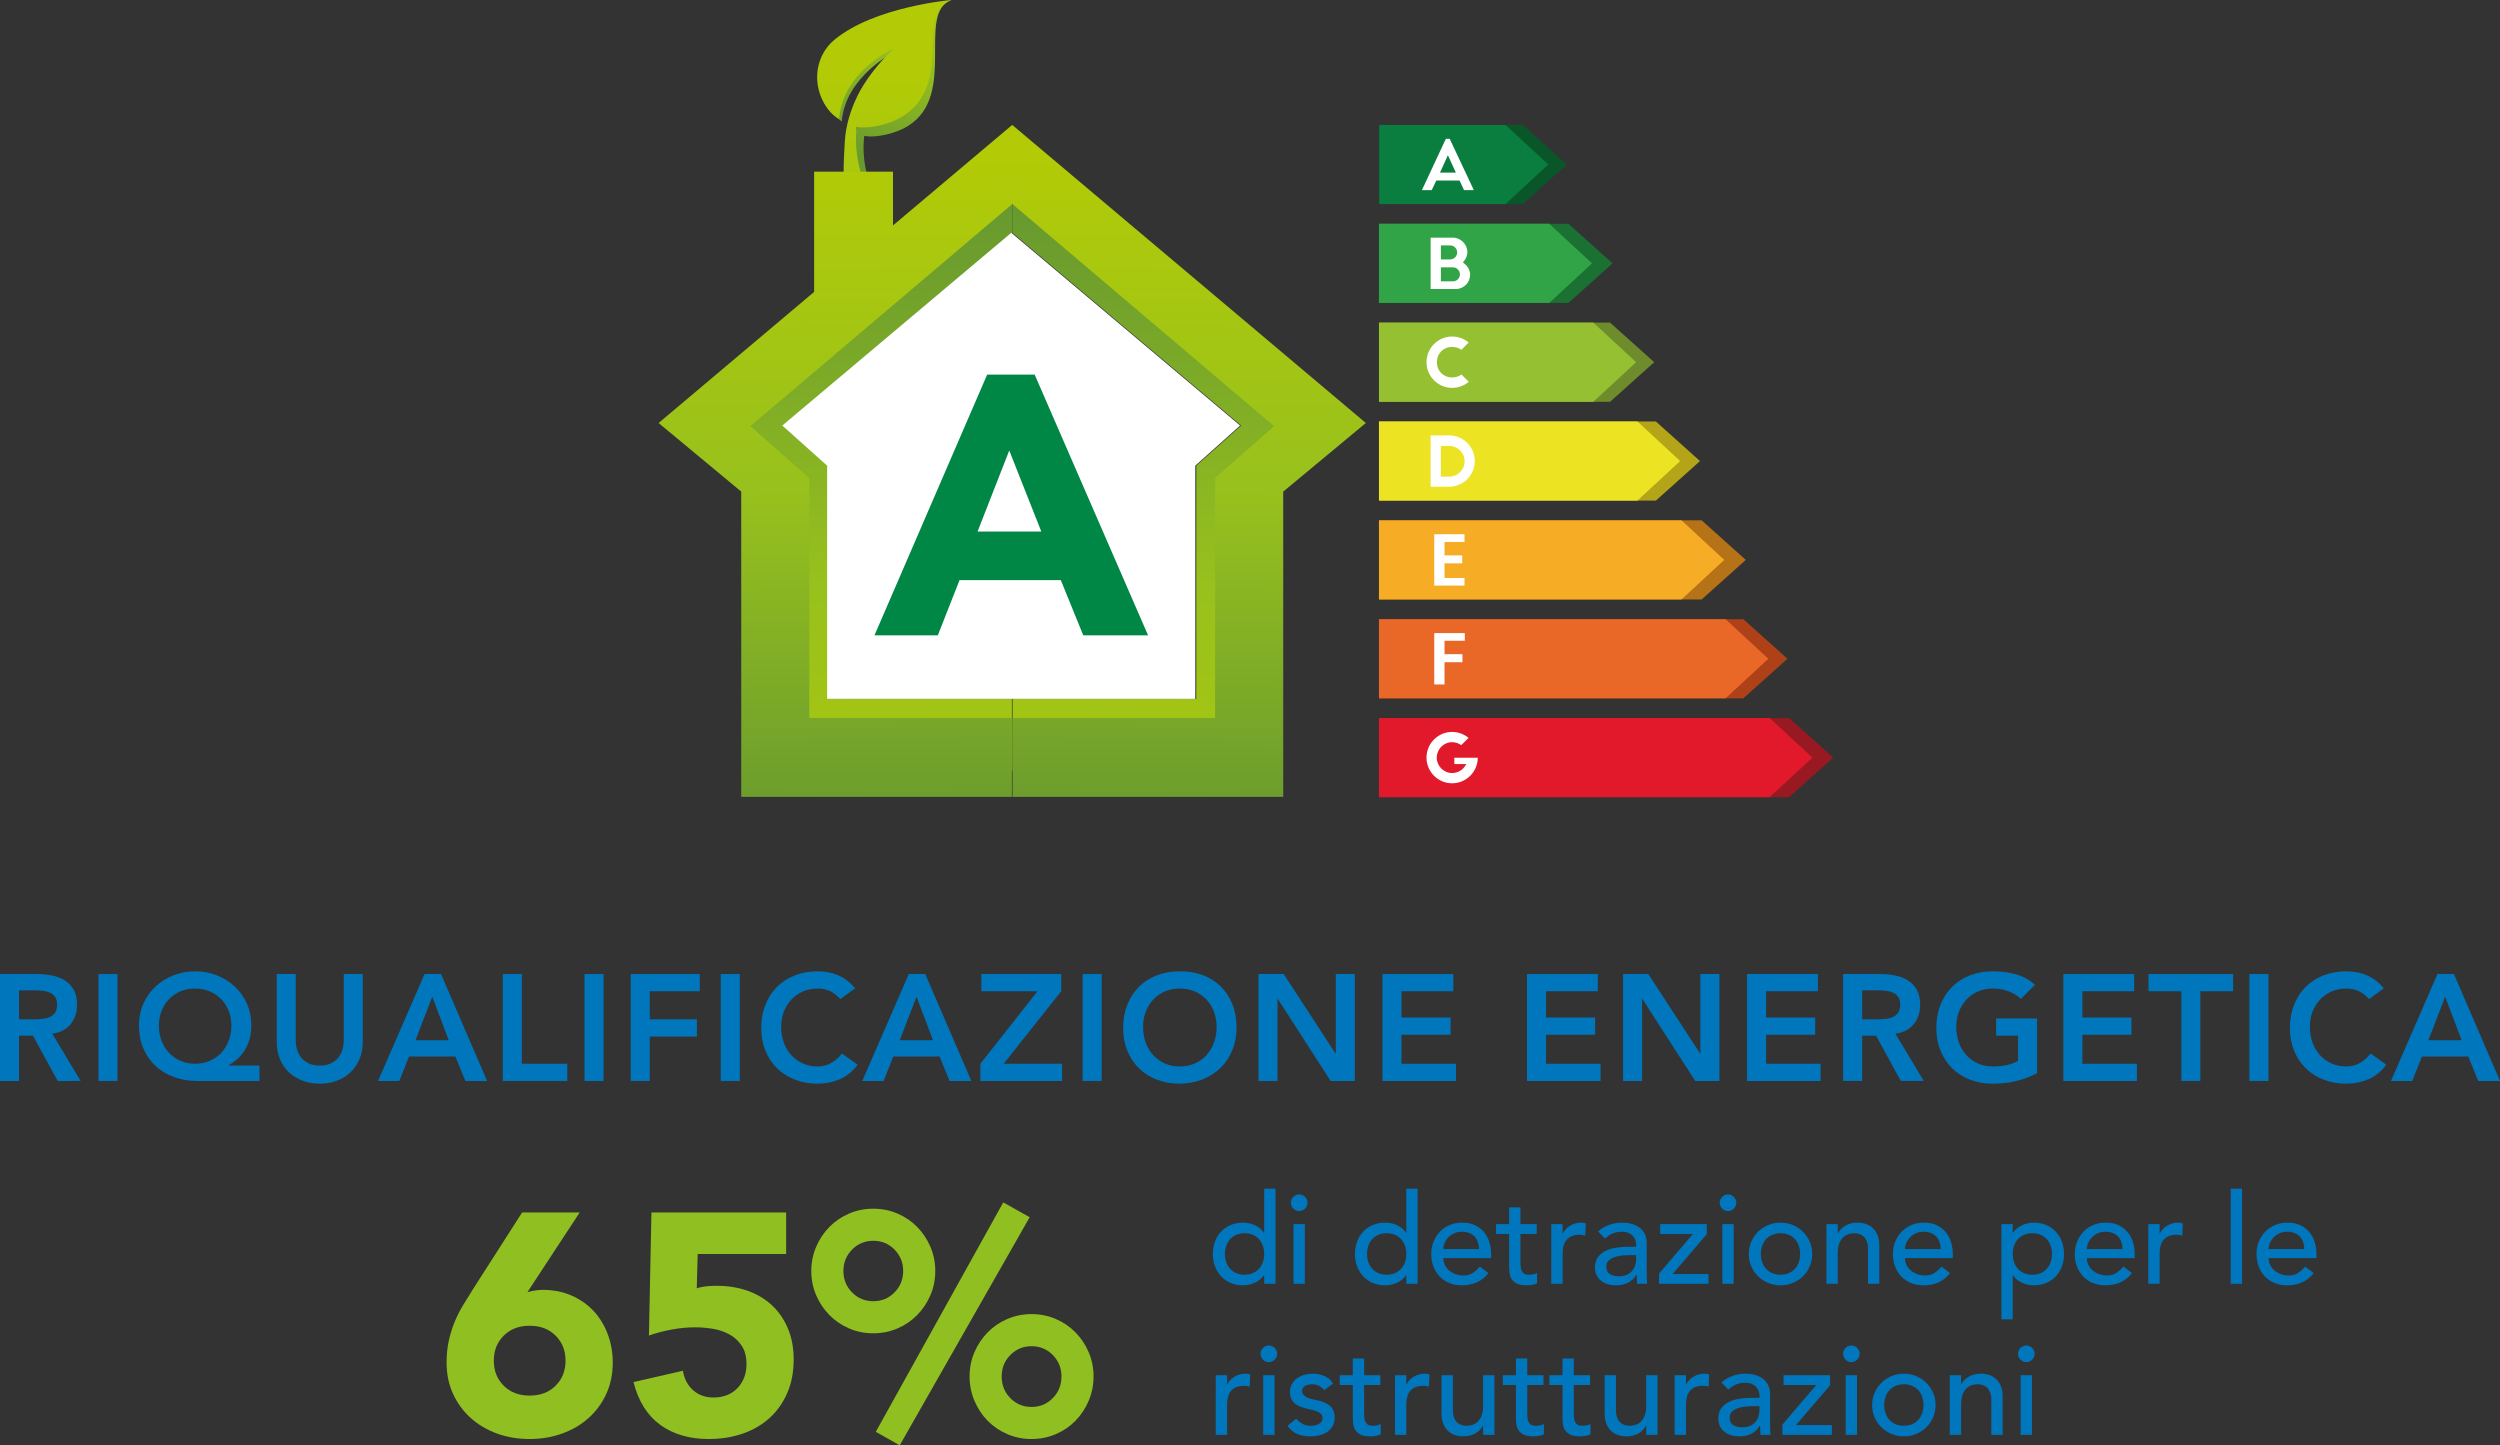 <!-- Generator: Adobe Illustrator 22.0.1, SVG Export Plug-In  -->
<svg version="1.1"
	 xmlns="http://www.w3.org/2000/svg" xmlns:xlink="http://www.w3.org/1999/xlink" xmlns:a="http://ns.adobe.com/AdobeSVGViewerExtensions/3.0/"
	 x="0px" y="0px" width="994.827px" height="575.138px" viewBox="0 0 994.827 575.138"
	 style="enable-background:new 0 0 994.827 575.138;" xml:space="preserve">
<rect x="0" y="0" width="994.827" height="575.138" fill="#333333" stroke="none"/>
<style type="text/css">
	.st0{fill:#0076BD;}
	.st1{fill:#90BF21;}
	.st2{fill:#B4A417;}
	.st3{fill:#6F8C2C;}
	.st4{fill:#B67217;}
	.st5{fill:#AE4117;}
	.st6{fill:#1A7131;}
	.st7{fill:#095629;}
	.st8{fill:#981921;}
	.st9{fill:#ECE323;}
	.st10{fill:#95C031;}
	.st11{fill:#F6AC24;}
	.st12{fill:#E96827;}
	.st13{fill:#30A447;}
	.st14{fill:#097E3E;}
	.st15{fill:#E2192A;}
	.st16{fill:#FFFFFF;}
	.st17{fill:url(#SVGID_1_);}
	.st18{fill:url(#SVGID_2_);}
	.st19{fill:url(#SVGID_3_);}
	.st20{fill:url(#SVGID_4_);}
	.st21{fill:url(#SVGID_5_);}
	.st22{fill:url(#SVGID_6_);}
	.st23{fill:#008645;}
	.st24{fill:url(#SVGID_7_);}
	.st25{fill:url(#SVGID_8_);}
	.st26{fill:url(#SVGID_9_);}
	.st27{fill:url(#SVGID_10_);}
	.st28{fill:url(#SVGID_11_);}
	.st29{fill:url(#SVGID_12_);}
</style>
<defs>
</defs>
<g>
	<g>
		<path class="st0" d="M0,387.597h14.786c2.043,0,4.017,0.19,5.92,0.571c1.902,0.381,3.596,1.032,5.079,1.953
			c1.481,0.923,2.664,2.164,3.546,3.727c0.881,1.562,1.322,3.546,1.322,5.95c0,3.086-0.852,5.671-2.555,7.754
			c-1.703,2.084-4.138,3.346-7.303,3.786l11.3,18.812H22.96l-9.857-18.031H7.573v18.031H0V387.597z M13.464,405.629
			c1.081,0,2.163-0.05,3.245-0.15c1.082-0.1,2.073-0.34,2.976-0.721c0.901-0.381,1.632-0.962,2.193-1.743
			c0.561-0.781,0.842-1.873,0.842-3.275c0-1.242-0.262-2.244-0.781-3.006c-0.521-0.761-1.202-1.331-2.044-1.713
			c-0.842-0.38-1.773-0.631-2.795-0.751s-2.014-0.181-2.975-0.181H7.573v11.54H13.464z"/>
		<path class="st0" d="M39.188,387.597h7.572v42.554h-7.572V387.597z"/>
		<path class="st0" d="M103.258,430.151H78.495c-3.326,0-6.4-0.511-9.226-1.532c-2.825-1.022-5.27-2.484-7.333-4.388
			s-3.687-4.228-4.868-6.973c-1.183-2.744-1.773-5.839-1.773-9.286c0-3.125,0.591-6,1.773-8.624
			c1.182-2.624,2.795-4.889,4.838-6.792c2.044-1.903,4.418-3.386,7.123-4.448c2.704-1.061,5.579-1.593,8.625-1.593
			c3.044,0,5.92,0.532,8.625,1.593c2.704,1.062,5.078,2.545,7.122,4.448c2.043,1.903,3.656,4.168,4.838,6.792
			s1.773,5.499,1.773,8.624c0,2.245-0.271,4.218-0.812,5.921s-1.253,3.206-2.134,4.508c-0.882,1.303-1.854,2.395-2.915,3.275
			c-1.062,0.882-2.094,1.623-3.096,2.224v0.12h12.201V430.151z M77.474,393.368c-2.044,0-3.937,0.371-5.68,1.111
			c-1.743,0.742-3.246,1.773-4.508,3.096c-1.263,1.322-2.254,2.885-2.976,4.688c-0.721,1.803-1.081,3.767-1.081,5.89
			c0,2.164,0.36,4.178,1.081,6.04c0.722,1.863,1.723,3.467,3.006,4.809c1.281,1.343,2.795,2.395,4.537,3.155
			c1.743,0.762,3.656,1.143,5.74,1.143c2.083,0,4.017-0.381,5.8-1.143c1.783-0.761,3.315-1.812,4.599-3.155
			c1.281-1.342,2.283-2.945,3.005-4.809c0.721-1.862,1.082-3.876,1.082-6.04c0-2.123-0.361-4.087-1.082-5.89
			c-0.722-1.804-1.724-3.366-3.005-4.688c-1.283-1.322-2.815-2.354-4.599-3.096C81.61,393.739,79.638,393.368,77.474,393.368z"/>
		<path class="st0" d="M144.368,414.524c0,2.564-0.441,4.879-1.322,6.942c-0.882,2.063-2.084,3.816-3.606,5.259
			c-1.523,1.442-3.326,2.555-5.409,3.336c-2.084,0.781-4.349,1.172-6.792,1.172c-2.444,0-4.709-0.391-6.792-1.172
			s-3.896-1.894-5.438-3.336c-1.543-1.442-2.745-3.195-3.606-5.259c-0.862-2.063-1.292-4.378-1.292-6.942v-26.927h7.572v26.687
			c0,1.042,0.16,2.134,0.481,3.275c0.32,1.142,0.851,2.193,1.593,3.155c0.74,0.962,1.722,1.754,2.944,2.374
			c1.223,0.622,2.735,0.932,4.538,0.932c1.804,0,3.315-0.31,4.538-0.932c1.222-0.62,2.203-1.412,2.945-2.374
			c0.74-0.962,1.271-2.014,1.593-3.155c0.32-1.142,0.48-2.233,0.48-3.275v-26.687h7.573V414.524z"/>
		<path class="st0" d="M168.949,387.597h6.552l18.331,42.554h-8.654l-3.967-9.737h-18.452l-3.847,9.737h-8.475L168.949,387.597z
			 M178.566,413.923l-6.552-17.31l-6.672,17.31H178.566z"/>
		<path class="st0" d="M200.082,387.597h7.573v35.702h18.091v6.852h-25.664V387.597z"/>
		<path class="st0" d="M232.6,387.597h7.572v42.554H232.6V387.597z"/>
		<path class="st0" d="M250.99,387.597h27.468v6.852h-19.895v11.18h18.752v6.852h-18.752v17.671h-7.573V387.597z"/>
		<path class="st0" d="M286.812,387.597h7.572v42.554h-7.572V387.597z"/>
		<path class="st0" d="M334.414,397.575c-1.563-1.683-3.076-2.805-4.538-3.366c-1.463-0.561-2.936-0.841-4.418-0.841
			c-2.204,0-4.197,0.391-5.98,1.172s-3.315,1.863-4.598,3.245c-1.283,1.383-2.274,2.996-2.975,4.839
			c-0.702,1.844-1.052,3.827-1.052,5.95c0,2.284,0.35,4.388,1.052,6.311c0.7,1.924,1.691,3.587,2.975,4.989
			c1.282,1.402,2.814,2.504,4.598,3.306s3.776,1.202,5.98,1.202c1.723,0,3.396-0.411,5.019-1.232
			c1.623-0.821,3.135-2.134,4.538-3.937l6.251,4.447c-1.924,2.645-4.268,4.568-7.032,5.77c-2.765,1.202-5.71,1.804-8.835,1.804
			c-3.286,0-6.302-0.531-9.046-1.593c-2.745-1.062-5.108-2.563-7.092-4.508c-1.983-1.943-3.537-4.277-4.658-7.002
			c-1.122-2.725-1.684-5.75-1.684-9.076c0-3.405,0.562-6.5,1.684-9.286c1.121-2.784,2.675-5.158,4.658-7.122
			c1.983-1.963,4.347-3.476,7.092-4.538c2.744-1.061,5.76-1.593,9.046-1.593c2.885,0,5.56,0.512,8.023,1.533
			c2.465,1.021,4.758,2.755,6.882,5.199L334.414,397.575z"/>
		<path class="st0" d="M361.641,387.597h6.552l18.331,42.554h-8.654l-3.967-9.737H355.45l-3.847,9.737h-8.475L361.641,387.597z
			 M371.258,413.923l-6.552-17.31l-6.672,17.31H371.258z"/>
		<path class="st0" d="M390.129,423.299l22.72-28.851h-22.359v-6.852h31.795v6.852l-22.899,28.851h23.261v6.852h-32.517V423.299z"/>
		<path class="st0" d="M430.819,387.597h7.572v42.554h-7.572V387.597z"/>
		<path class="st0" d="M446.927,409.054c0-3.405,0.562-6.5,1.684-9.286c1.121-2.784,2.675-5.158,4.658-7.122
			c1.983-1.963,4.347-3.476,7.092-4.538c2.744-1.061,5.76-1.593,9.046-1.593c3.325-0.039,6.371,0.451,9.136,1.473
			c2.765,1.022,5.148,2.516,7.152,4.478c2.003,1.964,3.565,4.328,4.688,7.093s1.684,5.851,1.684,9.256
			c0,3.326-0.562,6.352-1.684,9.076s-2.685,5.069-4.688,7.031c-2.004,1.964-4.388,3.497-7.152,4.599s-5.811,1.672-9.136,1.713
			c-3.286,0-6.302-0.531-9.046-1.593c-2.745-1.062-5.108-2.563-7.092-4.508c-1.983-1.943-3.537-4.277-4.658-7.002
			C447.488,415.406,446.927,412.381,446.927,409.054z M454.861,408.574c0,2.284,0.35,4.388,1.052,6.311
			c0.7,1.924,1.691,3.587,2.975,4.989c1.282,1.402,2.814,2.504,4.598,3.306s3.776,1.202,5.98,1.202c2.203,0,4.208-0.4,6.011-1.202
			s3.345-1.903,4.628-3.306c1.282-1.402,2.273-3.065,2.976-4.989c0.7-1.923,1.052-4.026,1.052-6.311c0-2.123-0.352-4.106-1.052-5.95
			c-0.702-1.843-1.693-3.456-2.976-4.839c-1.283-1.382-2.825-2.464-4.628-3.245s-3.808-1.172-6.011-1.172
			c-2.204,0-4.197,0.391-5.98,1.172s-3.315,1.863-4.598,3.245c-1.283,1.383-2.274,2.996-2.975,4.839
			C455.211,404.467,454.861,406.451,454.861,408.574z"/>
		<path class="st0" d="M500.779,387.597h10.037l20.616,31.615h0.12v-31.615h7.573v42.554h-9.617l-21.036-32.637h-0.12v32.637h-7.573
			V387.597z"/>
		<path class="st0" d="M550.124,387.597h28.188v6.852h-20.615v10.459h19.534v6.852h-19.534v11.54h21.697v6.852h-29.271V387.597z"/>
		<path class="st0" d="M607.642,387.597h28.188v6.852h-20.615v10.459h19.534v6.852h-19.534v11.54h21.697v6.852h-29.271V387.597z"/>
		<path class="st0" d="M645.867,387.597h10.037l20.616,31.615h0.12v-31.615h7.573v42.554h-9.617l-21.036-32.637h-0.12v32.637h-7.573
			V387.597z"/>
		<path class="st0" d="M695.212,387.597H723.4v6.852h-20.615v10.459h19.534v6.852h-19.534v11.54h21.697v6.852h-29.271V387.597z"/>
		<path class="st0" d="M733.438,387.597h14.786c2.043,0,4.017,0.19,5.92,0.571c1.902,0.381,3.596,1.032,5.079,1.953
			c1.481,0.923,2.664,2.164,3.546,3.727c0.881,1.562,1.322,3.546,1.322,5.95c0,3.086-0.852,5.671-2.555,7.754
			c-1.703,2.084-4.138,3.346-7.303,3.786l11.3,18.812h-9.136l-9.857-18.031h-5.529v18.031h-7.573V387.597z M746.901,405.629
			c1.081,0,2.163-0.05,3.245-0.15c1.082-0.1,2.073-0.34,2.976-0.721c0.901-0.381,1.632-0.962,2.193-1.743
			c0.561-0.781,0.842-1.873,0.842-3.275c0-1.242-0.262-2.244-0.781-3.006c-0.521-0.761-1.202-1.331-2.044-1.713
			c-0.842-0.38-1.773-0.631-2.795-0.751s-2.014-0.181-2.975-0.181h-6.552v11.54H746.901z"/>
		<path class="st0" d="M810.61,427.026c-5.25,2.805-11.119,4.207-17.61,4.207c-3.286,0-6.302-0.531-9.046-1.593
			c-2.745-1.062-5.108-2.563-7.092-4.508c-1.983-1.943-3.537-4.277-4.658-7.002c-1.122-2.725-1.684-5.75-1.684-9.076
			c0-3.405,0.562-6.5,1.684-9.286c1.121-2.784,2.675-5.158,4.658-7.122c1.983-1.963,4.347-3.476,7.092-4.538
			c2.744-1.061,5.76-1.593,9.046-1.593c3.245,0,6.29,0.391,9.136,1.173c2.845,0.781,5.389,2.174,7.633,4.177l-5.59,5.649
			c-1.362-1.322-3.016-2.344-4.958-3.065c-1.944-0.721-3.997-1.081-6.161-1.081c-2.204,0-4.197,0.391-5.98,1.172
			s-3.315,1.863-4.598,3.245c-1.283,1.383-2.274,2.996-2.975,4.839c-0.702,1.844-1.052,3.827-1.052,5.95
			c0,2.284,0.35,4.388,1.052,6.311c0.7,1.924,1.691,3.587,2.975,4.989c1.282,1.402,2.814,2.504,4.598,3.306s3.776,1.202,5.98,1.202
			c1.924,0,3.736-0.181,5.439-0.541c1.703-0.361,3.216-0.922,4.538-1.684V412.12h-8.715v-6.852h16.288V427.026z"/>
		<path class="st0" d="M821.068,387.597h28.188v6.852h-20.615v10.459h19.534v6.852h-19.534v11.54h21.697v6.852h-29.271V387.597z"/>
		<path class="st0" d="M868.009,394.449h-13.042v-6.852h33.658v6.852h-13.043v35.702h-7.573V394.449z"/>
		<path class="st0" d="M895.116,387.597h7.572v42.554h-7.572V387.597z"/>
		<path class="st0" d="M942.718,397.575c-1.563-1.683-3.076-2.805-4.538-3.366c-1.463-0.561-2.936-0.841-4.418-0.841
			c-2.204,0-4.197,0.391-5.98,1.172s-3.315,1.863-4.598,3.245c-1.283,1.383-2.274,2.996-2.975,4.839
			c-0.702,1.844-1.052,3.827-1.052,5.95c0,2.284,0.35,4.388,1.052,6.311c0.7,1.924,1.691,3.587,2.975,4.989
			c1.282,1.402,2.814,2.504,4.598,3.306s3.776,1.202,5.98,1.202c1.723,0,3.396-0.411,5.019-1.232
			c1.623-0.821,3.135-2.134,4.538-3.937l6.251,4.447c-1.924,2.645-4.268,4.568-7.032,5.77c-2.765,1.202-5.71,1.804-8.835,1.804
			c-3.286,0-6.302-0.531-9.046-1.593c-2.745-1.062-5.108-2.563-7.092-4.508c-1.983-1.943-3.537-4.277-4.658-7.002
			c-1.122-2.725-1.684-5.75-1.684-9.076c0-3.405,0.562-6.5,1.684-9.286c1.121-2.784,2.675-5.158,4.658-7.122
			c1.983-1.963,4.347-3.476,7.092-4.538c2.744-1.061,5.76-1.593,9.046-1.593c2.885,0,5.56,0.512,8.023,1.533
			c2.465,1.021,4.758,2.755,6.882,5.199L942.718,397.575z"/>
		<path class="st0" d="M969.944,387.597h6.552l18.331,42.554h-8.654l-3.967-9.737h-18.452l-3.847,9.737h-8.475L969.944,387.597z
			 M979.562,413.923l-6.552-17.31l-6.672,17.31H979.562z"/>
	</g>
	<g>
		<g>
			<path class="st1" d="M209.896,514.158c1.001-0.25,2.003-0.458,3.005-0.626c1.002-0.166,2.044-0.25,3.13-0.25
				c4.174,0,7.972,0.751,11.396,2.254c3.422,1.502,6.343,3.549,8.765,6.136c2.42,2.588,4.299,5.656,5.635,9.203
				c1.334,3.549,2.004,7.325,2.004,11.332c0,4.592-0.857,8.745-2.567,12.459c-1.712,3.715-4.05,6.908-7.012,9.579
				c-2.965,2.673-6.471,4.738-10.519,6.198c-4.05,1.459-8.37,2.191-12.96,2.191c-4.676,0-9.016-0.732-13.022-2.191
				c-4.007-1.46-7.493-3.525-10.455-6.198c-2.965-2.671-5.303-5.864-7.013-9.579c-1.712-3.714-2.566-7.867-2.566-12.459
				c0-3.172,0.291-6.073,0.876-8.703c0.583-2.629,1.356-5.112,2.316-7.45c0.959-2.336,2.086-4.57,3.381-6.699
				c1.294-2.128,2.649-4.319,4.069-6.573l19.409-30.303h22.914L209.896,514.158z M225.047,541.456c0-4.008-1.314-7.325-3.944-9.955
				c-2.629-2.63-6.072-3.944-10.33-3.944c-4.257,0-7.701,1.314-10.33,3.944c-2.63,2.63-3.944,5.947-3.944,9.955
				c0,4.007,1.314,7.324,3.944,9.954c2.629,2.63,6.073,3.944,10.33,3.944c4.258,0,7.701-1.314,10.33-3.944
				C223.732,548.78,225.047,545.463,225.047,541.456z"/>
			<path class="st1" d="M312.822,499.007h-35.186l-0.375,13.649c1.919-0.668,4.549-1.002,7.889-1.002
				c4.508,0,8.64,0.669,12.396,2.003c3.757,1.337,6.991,3.277,9.705,5.823c2.711,2.547,4.82,5.635,6.323,9.266
				c1.502,3.631,2.254,7.701,2.254,12.209c0,5.008-0.857,9.475-2.567,13.397c-1.712,3.925-4.069,7.243-7.074,9.955
				c-3.006,2.714-6.574,4.779-10.706,6.198c-4.132,1.418-8.62,2.129-13.461,2.129c-7.682,0-14.108-1.879-19.283-5.635
				c-5.177-3.757-8.725-9.433-10.644-17.029l19.659-4.508c0.501,3.173,1.835,5.74,4.007,7.7c2.17,1.963,4.884,2.942,8.139,2.942
				c4.007,0,7.2-1.252,9.579-3.756c2.379-2.505,3.569-5.676,3.569-9.517c0-2.921-0.606-5.321-1.816-7.2
				c-1.211-1.878-2.798-3.381-4.758-4.508c-1.963-1.127-4.153-1.897-6.574-2.316c-2.422-0.417-4.842-0.626-7.263-0.626
				c-3.089,0-6.197,0.294-9.328,0.877c-3.131,0.585-6.157,1.377-9.078,2.379l1.002-48.96h53.592V499.007z"/>
			<path class="st1" d="M322.84,505.768c0-3.422,0.646-6.636,1.941-9.642c1.293-3.005,3.046-5.635,5.259-7.889
				c2.211-2.254,4.82-4.026,7.826-5.321c3.005-1.293,6.218-1.94,9.642-1.94c3.422,0,6.636,0.647,9.642,1.94
				c3.005,1.295,5.613,3.067,7.826,5.321c2.211,2.254,3.964,4.884,5.259,7.889c1.293,3.006,1.94,6.22,1.94,9.642
				c0,3.424-0.647,6.637-1.94,9.642c-1.295,3.006-3.048,5.635-5.259,7.889c-2.213,2.254-4.821,4.029-7.826,5.322
				c-3.006,1.295-6.22,1.94-9.642,1.94c-3.424,0-6.637-0.646-9.642-1.94c-3.006-1.293-5.615-3.068-7.826-5.322
				c-2.213-2.254-3.966-4.883-5.259-7.889C323.485,512.405,322.84,509.192,322.84,505.768z M359.403,505.768
				c0-3.338-1.148-6.177-3.443-8.515c-2.297-2.336-5.114-3.506-8.452-3.506c-3.34,0-6.157,1.17-8.452,3.506
				c-2.297,2.338-3.443,5.177-3.443,8.515c0,3.34,1.146,6.179,3.443,8.515c2.295,2.339,5.112,3.507,8.452,3.507
				c3.338,0,6.155-1.168,8.452-3.507C358.255,511.947,359.403,509.108,359.403,505.768z M399.222,478.471l10.519,5.886
				l-51.715,90.781l-9.516-5.384L399.222,478.471z M385.824,547.716c0-3.422,0.646-6.637,1.94-9.642
				c1.293-3.006,3.046-5.635,5.259-7.889c2.211-2.254,4.821-4.027,7.826-5.322c3.005-1.293,6.218-1.94,9.642-1.94
				c3.422,0,6.637,0.647,9.642,1.94c3.005,1.295,5.613,3.068,7.826,5.322c2.211,2.254,3.964,4.883,5.259,7.889
				c1.294,3.005,1.941,6.22,1.941,9.642c0,3.424-0.647,6.657-1.941,9.704c-1.295,3.048-3.048,5.697-5.259,7.951
				c-2.213,2.254-4.821,4.028-7.826,5.321c-3.005,1.294-6.22,1.941-9.642,1.941c-3.424,0-6.637-0.647-9.642-1.941
				c-3.005-1.293-5.615-3.067-7.826-5.321c-2.213-2.254-3.966-4.903-5.259-7.951C386.47,554.374,385.824,551.14,385.824,547.716z
				 M422.387,547.716c0-3.338-1.148-6.177-3.443-8.515c-2.297-2.337-5.114-3.507-8.452-3.507c-3.34,0-6.157,1.17-8.452,3.507
				c-2.297,2.338-3.443,5.177-3.443,8.515c0,3.424,1.146,6.304,3.443,8.64c2.295,2.338,5.112,3.506,8.452,3.506
				c3.338,0,6.155-1.168,8.452-3.506C421.238,554.02,422.387,551.14,422.387,547.716z"/>
		</g>
		<g>
			<path class="st0" d="M507.57,510.868h-4.508v-3.406h-0.101c-0.868,1.27-2.062,2.254-3.581,2.955s-3.08,1.052-4.683,1.052
				c-1.837,0-3.499-0.317-4.984-0.951c-1.486-0.634-2.755-1.52-3.807-2.654s-1.861-2.454-2.429-3.957
				c-0.568-1.503-0.852-3.139-0.852-4.908s0.283-3.414,0.852-4.934c0.567-1.52,1.377-2.838,2.429-3.957
				c1.052-1.118,2.32-1.995,3.807-2.63c1.485-0.634,3.147-0.951,4.984-0.951c1.702,0,3.306,0.359,4.808,1.076
				c1.503,0.719,2.655,1.695,3.456,2.931h0.101v-17.53h4.508V510.868z M495.249,507.261c1.202,0,2.286-0.208,3.255-0.626
				c0.969-0.417,1.786-0.984,2.455-1.703c0.667-0.718,1.185-1.585,1.553-2.604c0.366-1.018,0.551-2.128,0.551-3.33
				s-0.185-2.312-0.551-3.331c-0.368-1.019-0.886-1.886-1.553-2.604c-0.669-0.718-1.486-1.285-2.455-1.703
				c-0.969-0.417-2.053-0.626-3.255-0.626s-2.288,0.209-3.256,0.626c-0.969,0.418-1.787,0.985-2.454,1.703
				c-0.669,0.719-1.186,1.586-1.553,2.604c-0.368,1.019-0.551,2.129-0.551,3.331s0.183,2.312,0.551,3.33
				c0.367,1.02,0.884,1.887,1.553,2.604c0.667,0.719,1.485,1.286,2.454,1.703C492.961,507.053,494.047,507.261,495.249,507.261z"/>
			<path class="st0" d="M513.681,478.612c0-0.901,0.325-1.678,0.977-2.329c0.65-0.651,1.427-0.977,2.329-0.977
				c0.901,0,1.678,0.325,2.329,0.977c0.65,0.651,0.977,1.428,0.977,2.329s-0.326,1.678-0.977,2.329
				c-0.651,0.651-1.428,0.977-2.329,0.977c-0.902,0-1.679-0.325-2.329-0.977C514.006,480.29,513.681,479.513,513.681,478.612z
				 M514.732,487.127h4.508v23.741h-4.508V487.127z"/>
			<path class="st0" d="M564.117,510.868h-4.508v-3.406h-0.101c-0.868,1.27-2.062,2.254-3.581,2.955s-3.08,1.052-4.683,1.052
				c-1.837,0-3.499-0.317-4.984-0.951c-1.486-0.634-2.755-1.52-3.807-2.654s-1.861-2.454-2.429-3.957
				c-0.568-1.503-0.852-3.139-0.852-4.908s0.283-3.414,0.852-4.934c0.567-1.52,1.377-2.838,2.429-3.957
				c1.052-1.118,2.32-1.995,3.807-2.63c1.485-0.634,3.147-0.951,4.984-0.951c1.702,0,3.306,0.359,4.808,1.076
				c1.503,0.719,2.655,1.695,3.456,2.931h0.101v-17.53h4.508V510.868z M551.796,507.261c1.202,0,2.286-0.208,3.255-0.626
				c0.969-0.417,1.786-0.984,2.455-1.703c0.667-0.718,1.185-1.585,1.553-2.604c0.366-1.018,0.551-2.128,0.551-3.33
				s-0.185-2.312-0.551-3.331c-0.368-1.019-0.886-1.886-1.553-2.604c-0.669-0.718-1.486-1.285-2.455-1.703
				c-0.969-0.417-2.053-0.626-3.255-0.626s-2.288,0.209-3.256,0.626c-0.969,0.418-1.787,0.985-2.454,1.703
				c-0.669,0.719-1.186,1.586-1.553,2.604c-0.368,1.019-0.551,2.129-0.551,3.331s0.183,2.312,0.551,3.33
				c0.367,1.02,0.884,1.887,1.553,2.604c0.667,0.719,1.485,1.286,2.454,1.703C549.508,507.053,550.594,507.261,551.796,507.261z"/>
			<path class="st0" d="M574.334,500.65c0,1.035,0.226,1.979,0.677,2.83c0.45,0.852,1.043,1.578,1.777,2.179
				s1.586,1.069,2.555,1.402c0.968,0.334,1.97,0.501,3.005,0.501c1.403,0,2.621-0.325,3.656-0.977s1.986-1.511,2.855-2.58
				l3.406,2.604c-2.505,3.239-6.011,4.858-10.519,4.858c-1.87,0-3.564-0.317-5.084-0.951s-2.805-1.511-3.856-2.63
				c-1.052-1.118-1.862-2.437-2.43-3.956s-0.851-3.164-0.851-4.934s0.308-3.414,0.926-4.934s1.47-2.838,2.555-3.957
				c1.085-1.118,2.379-1.995,3.882-2.63c1.503-0.634,3.139-0.951,4.908-0.951c2.104,0,3.882,0.367,5.334,1.102
				c1.453,0.735,2.646,1.695,3.582,2.88c0.934,1.186,1.61,2.521,2.028,4.007c0.417,1.486,0.626,2.998,0.626,4.533v1.603H574.334z
				 M588.559,497.044c-0.033-1.001-0.192-1.919-0.476-2.755c-0.284-0.834-0.71-1.56-1.277-2.179
				c-0.568-0.617-1.277-1.102-2.129-1.452s-1.845-0.525-2.979-0.525c-1.103,0-2.112,0.208-3.03,0.626
				c-0.919,0.418-1.695,0.96-2.329,1.628c-0.635,0.668-1.127,1.41-1.478,2.229s-0.526,1.628-0.526,2.429H588.559z"/>
			<path class="st0" d="M611.498,491.034h-6.461v10.769c0,0.668,0.017,1.327,0.05,1.979c0.033,0.65,0.158,1.235,0.376,1.753
				c0.217,0.518,0.551,0.935,1.001,1.252c0.451,0.317,1.11,0.476,1.979,0.476c0.534,0,1.085-0.05,1.653-0.15
				c0.567-0.1,1.085-0.283,1.553-0.551v4.107c-0.535,0.301-1.228,0.509-2.079,0.626c-0.852,0.116-1.511,0.175-1.979,0.175
				c-1.736,0-3.08-0.242-4.031-0.726c-0.952-0.483-1.653-1.11-2.104-1.879c-0.451-0.768-0.719-1.627-0.802-2.579
				c-0.084-0.951-0.125-1.911-0.125-2.88v-12.371h-5.209v-3.907h5.209v-6.661h4.508v6.661h6.461V491.034z"/>
			<path class="st0" d="M617.309,487.127h4.508v3.656h0.1c0.301-0.634,0.701-1.21,1.202-1.728s1.06-0.96,1.678-1.327
				s1.294-0.659,2.028-0.877c0.734-0.217,1.47-0.325,2.204-0.325s1.402,0.1,2.004,0.3l-0.2,4.858c-0.368-0.1-0.735-0.183-1.103-0.25
				c-0.367-0.066-0.734-0.101-1.102-0.101c-2.204,0-3.891,0.619-5.059,1.854c-1.17,1.236-1.753,3.155-1.753,5.76v11.921h-4.508
				V487.127z"/>
			<path class="st0" d="M635.94,490.032c1.269-1.169,2.737-2.045,4.408-2.63c1.669-0.584,3.338-0.876,5.008-0.876
				c1.736,0,3.231,0.218,4.483,0.65c1.252,0.435,2.278,1.02,3.08,1.754s1.394,1.577,1.778,2.529
				c0.383,0.951,0.576,1.945,0.576,2.979v12.121c0,0.835,0.016,1.603,0.05,2.304c0.033,0.701,0.083,1.37,0.15,2.004h-4.007
				c-0.101-1.202-0.15-2.404-0.15-3.606h-0.101c-1.002,1.536-2.188,2.622-3.556,3.256c-1.37,0.634-2.955,0.951-4.759,0.951
				c-1.102,0-2.153-0.149-3.155-0.45s-1.878-0.751-2.63-1.353c-0.751-0.601-1.344-1.344-1.777-2.229
				c-0.435-0.885-0.651-1.911-0.651-3.081c0-1.535,0.342-2.821,1.026-3.856c0.685-1.034,1.619-1.878,2.806-2.529
				c1.185-0.651,2.57-1.118,4.157-1.402c1.585-0.283,3.28-0.426,5.083-0.426h3.306v-1.002c0-0.601-0.117-1.202-0.351-1.803
				s-0.584-1.144-1.052-1.628c-0.468-0.483-1.052-0.868-1.753-1.152c-0.701-0.283-1.536-0.425-2.504-0.425
				c-0.869,0-1.628,0.083-2.279,0.25s-1.244,0.376-1.778,0.626c-0.534,0.251-1.019,0.543-1.452,0.877
				c-0.435,0.334-0.852,0.65-1.252,0.951L635.94,490.032z M648.663,499.448c-1.069,0-2.163,0.059-3.281,0.176
				c-1.119,0.117-2.137,0.343-3.056,0.676c-0.918,0.334-1.67,0.802-2.253,1.402c-0.585,0.602-0.877,1.37-0.877,2.304
				c0,1.37,0.459,2.354,1.377,2.955c0.918,0.602,2.162,0.902,3.731,0.902c1.235,0,2.287-0.208,3.156-0.626
				c0.867-0.418,1.568-0.96,2.104-1.628c0.533-0.668,0.918-1.41,1.151-2.229c0.233-0.817,0.351-1.628,0.351-2.429v-1.503H648.663z"
				/>
			<path class="st0" d="M660.183,506.811l13.474-15.777h-13.022v-3.907h18.531v4.007l-13.573,15.827h14.275v3.907h-19.685V506.811z"
				/>
			<path class="st0" d="M684.324,478.612c0-0.901,0.325-1.678,0.977-2.329c0.65-0.651,1.427-0.977,2.329-0.977
				c0.901,0,1.678,0.325,2.329,0.977c0.65,0.651,0.977,1.428,0.977,2.329s-0.326,1.678-0.977,2.329
				c-0.651,0.651-1.428,0.977-2.329,0.977c-0.902,0-1.679-0.325-2.329-0.977C684.649,480.29,684.324,479.513,684.324,478.612z
				 M685.376,487.127h4.508v23.741h-4.508V487.127z"/>
			<path class="st0" d="M695.894,498.998c0-1.736,0.325-3.356,0.977-4.858c0.651-1.503,1.544-2.821,2.68-3.957
				c1.135-1.135,2.471-2.028,4.007-2.68c1.535-0.651,3.188-0.977,4.959-0.977c1.77,0,3.422,0.325,4.958,0.977
				s2.872,1.545,4.007,2.68c1.135,1.136,2.029,2.454,2.68,3.957c0.651,1.502,0.977,3.122,0.977,4.858s-0.325,3.364-0.977,4.883
				c-0.65,1.521-1.545,2.839-2.68,3.957c-1.135,1.119-2.471,2.004-4.007,2.654c-1.536,0.651-3.188,0.977-4.958,0.977
				c-1.771,0-3.424-0.325-4.959-0.977c-1.536-0.65-2.872-1.535-4.007-2.654c-1.136-1.118-2.028-2.437-2.68-3.957
				C696.219,502.362,695.894,500.734,695.894,498.998z M700.702,498.998c0,1.202,0.183,2.312,0.551,3.33
				c0.367,1.02,0.884,1.887,1.553,2.604c0.667,0.719,1.485,1.286,2.454,1.703c0.968,0.418,2.054,0.626,3.256,0.626
				s2.286-0.208,3.255-0.626c0.969-0.417,1.786-0.984,2.455-1.703c0.667-0.718,1.185-1.585,1.553-2.604
				c0.366-1.018,0.551-2.128,0.551-3.33s-0.185-2.312-0.551-3.331c-0.368-1.019-0.886-1.886-1.553-2.604
				c-0.669-0.718-1.486-1.285-2.455-1.703c-0.969-0.417-2.053-0.626-3.255-0.626s-2.288,0.209-3.256,0.626
				c-0.969,0.418-1.787,0.985-2.454,1.703c-0.669,0.719-1.186,1.586-1.553,2.604C700.885,496.685,700.702,497.796,700.702,498.998z"
				/>
			<path class="st0" d="M726.797,487.127h4.508v3.656h0.1c0.567-1.269,1.553-2.295,2.955-3.08c1.402-0.784,3.021-1.177,4.858-1.177
				c1.135,0,2.229,0.175,3.281,0.525s1.97,0.894,2.754,1.628c0.784,0.735,1.411,1.678,1.879,2.83
				c0.467,1.152,0.701,2.513,0.701,4.082v15.276h-4.508v-14.024c0-1.102-0.15-2.045-0.451-2.83c-0.3-0.784-0.701-1.419-1.202-1.903
				c-0.501-0.483-1.076-0.834-1.728-1.052c-0.651-0.217-1.327-0.325-2.028-0.325c-0.936,0-1.804,0.15-2.604,0.451
				c-0.802,0.3-1.503,0.776-2.104,1.427c-0.602,0.651-1.069,1.478-1.403,2.479s-0.5,2.188-0.5,3.557v12.221h-4.508V487.127z"/>
			<path class="st0" d="M758.05,500.65c0,1.035,0.226,1.979,0.677,2.83c0.45,0.852,1.043,1.578,1.777,2.179s1.586,1.069,2.555,1.402
				c0.968,0.334,1.97,0.501,3.005,0.501c1.403,0,2.621-0.325,3.656-0.977s1.986-1.511,2.855-2.58l3.406,2.604
				c-2.505,3.239-6.011,4.858-10.519,4.858c-1.87,0-3.564-0.317-5.084-0.951s-2.805-1.511-3.856-2.63
				c-1.052-1.118-1.862-2.437-2.43-3.956s-0.851-3.164-0.851-4.934s0.308-3.414,0.926-4.934s1.47-2.838,2.555-3.957
				c1.085-1.118,2.379-1.995,3.882-2.63c1.503-0.634,3.139-0.951,4.908-0.951c2.104,0,3.882,0.367,5.334,1.102
				c1.453,0.735,2.646,1.695,3.582,2.88c0.934,1.186,1.61,2.521,2.028,4.007c0.417,1.486,0.626,2.998,0.626,4.533v1.603H758.05z
				 M772.274,497.044c-0.033-1.001-0.192-1.919-0.476-2.755c-0.284-0.834-0.71-1.56-1.277-2.179
				c-0.568-0.617-1.277-1.102-2.129-1.452s-1.845-0.525-2.979-0.525c-1.103,0-2.112,0.208-3.03,0.626
				c-0.919,0.418-1.695,0.96-2.329,1.628c-0.635,0.668-1.127,1.41-1.478,2.229s-0.526,1.628-0.526,2.429H772.274z"/>
			<path class="st0" d="M796.416,487.127h4.508v3.406h0.1c0.868-1.269,2.062-2.254,3.581-2.955s3.081-1.052,4.684-1.052
				c1.836,0,3.497,0.317,4.983,0.951c1.485,0.635,2.755,1.521,3.807,2.655s1.861,2.462,2.429,3.981s0.852,3.147,0.852,4.884
				c0,1.77-0.284,3.414-0.852,4.934s-1.377,2.838-2.429,3.956c-1.052,1.119-2.321,1.996-3.807,2.63
				c-1.486,0.634-3.147,0.951-4.983,0.951c-1.703,0-3.306-0.358-4.809-1.076s-2.654-1.694-3.456-2.931h-0.1v17.53h-4.508V487.127z
				 M808.737,490.733c-1.202,0-2.288,0.209-3.256,0.626c-0.969,0.418-1.787,0.985-2.454,1.703c-0.669,0.719-1.186,1.586-1.553,2.604
				c-0.368,1.019-0.551,2.129-0.551,3.331s0.183,2.312,0.551,3.33c0.367,1.02,0.884,1.887,1.553,2.604
				c0.667,0.719,1.485,1.286,2.454,1.703c0.968,0.418,2.054,0.626,3.256,0.626s2.286-0.208,3.255-0.626
				c0.969-0.417,1.786-0.984,2.455-1.703c0.667-0.718,1.185-1.585,1.552-2.604c0.367-1.018,0.552-2.128,0.552-3.33
				s-0.185-2.312-0.552-3.331s-0.885-1.886-1.552-2.604c-0.669-0.718-1.486-1.285-2.455-1.703
				C811.023,490.942,809.939,490.733,808.737,490.733z"/>
			<path class="st0" d="M830.424,500.65c0,1.035,0.226,1.979,0.677,2.83c0.45,0.852,1.043,1.578,1.777,2.179
				s1.586,1.069,2.555,1.402c0.968,0.334,1.97,0.501,3.005,0.501c1.403,0,2.621-0.325,3.656-0.977s1.986-1.511,2.855-2.58
				l3.406,2.604c-2.505,3.239-6.011,4.858-10.519,4.858c-1.87,0-3.564-0.317-5.084-0.951s-2.805-1.511-3.856-2.63
				c-1.052-1.118-1.862-2.437-2.43-3.956s-0.851-3.164-0.851-4.934s0.308-3.414,0.926-4.934s1.47-2.838,2.555-3.957
				c1.085-1.118,2.379-1.995,3.882-2.63c1.503-0.634,3.139-0.951,4.908-0.951c2.104,0,3.882,0.367,5.334,1.102
				c1.453,0.735,2.646,1.695,3.582,2.88c0.934,1.186,1.61,2.521,2.028,4.007c0.417,1.486,0.626,2.998,0.626,4.533v1.603H830.424z
				 M844.648,497.044c-0.033-1.001-0.192-1.919-0.476-2.755c-0.284-0.834-0.71-1.56-1.277-2.179
				c-0.568-0.617-1.277-1.102-2.129-1.452s-1.845-0.525-2.979-0.525c-1.103,0-2.112,0.208-3.03,0.626
				c-0.919,0.418-1.695,0.96-2.329,1.628c-0.635,0.668-1.127,1.41-1.478,2.229s-0.526,1.628-0.526,2.429H844.648z"/>
			<path class="st0" d="M854.866,487.127h4.508v3.656h0.1c0.301-0.634,0.701-1.21,1.202-1.728s1.06-0.96,1.678-1.327
				s1.294-0.659,2.028-0.877c0.734-0.217,1.47-0.325,2.204-0.325s1.402,0.1,2.004,0.3l-0.2,4.858c-0.368-0.1-0.735-0.183-1.103-0.25
				c-0.367-0.066-0.734-0.101-1.102-0.101c-2.204,0-3.891,0.619-5.059,1.854c-1.17,1.236-1.753,3.155-1.753,5.76v11.921h-4.508
				V487.127z"/>
			<path class="st0" d="M887.673,473.003h4.508v37.865h-4.508V473.003z"/>
			<path class="st0" d="M902.748,500.65c0,1.035,0.226,1.979,0.677,2.83c0.45,0.852,1.043,1.578,1.777,2.179
				s1.586,1.069,2.555,1.402c0.968,0.334,1.97,0.501,3.005,0.501c1.403,0,2.621-0.325,3.656-0.977s1.986-1.511,2.855-2.58
				l3.406,2.604c-2.505,3.239-6.011,4.858-10.519,4.858c-1.87,0-3.564-0.317-5.084-0.951s-2.805-1.511-3.856-2.63
				c-1.052-1.118-1.862-2.437-2.43-3.956s-0.851-3.164-0.851-4.934s0.308-3.414,0.926-4.934s1.47-2.838,2.555-3.957
				c1.085-1.118,2.379-1.995,3.882-2.63c1.503-0.634,3.139-0.951,4.908-0.951c2.104,0,3.882,0.367,5.334,1.102
				c1.453,0.735,2.646,1.695,3.582,2.88c0.934,1.186,1.61,2.521,2.028,4.007c0.417,1.486,0.626,2.998,0.626,4.533v1.603H902.748z
				 M916.973,497.044c-0.033-1.001-0.192-1.919-0.476-2.755c-0.284-0.834-0.71-1.56-1.277-2.179
				c-0.568-0.617-1.277-1.102-2.129-1.452s-1.845-0.525-2.979-0.525c-1.103,0-2.112,0.208-3.03,0.626
				c-0.919,0.418-1.695,0.96-2.329,1.628c-0.635,0.668-1.127,1.41-1.478,2.229s-0.526,1.628-0.526,2.429H916.973z"/>
			<path class="st0" d="M483.779,547.23h4.508v3.656h0.1c0.301-0.634,0.701-1.21,1.202-1.728s1.06-0.96,1.678-1.327
				s1.294-0.659,2.028-0.877c0.734-0.217,1.47-0.325,2.204-0.325s1.402,0.1,2.004,0.3l-0.2,4.858c-0.368-0.1-0.735-0.183-1.103-0.25
				c-0.367-0.066-0.734-0.101-1.102-0.101c-2.204,0-3.891,0.619-5.059,1.854c-1.17,1.236-1.753,3.155-1.753,5.76v11.921h-4.508
				V547.23z"/>
			<path class="st0" d="M501.61,538.716c0-0.901,0.325-1.678,0.977-2.329c0.65-0.651,1.427-0.977,2.329-0.977
				c0.901,0,1.678,0.325,2.329,0.977c0.65,0.651,0.977,1.428,0.977,2.329s-0.326,1.678-0.977,2.329
				c-0.651,0.651-1.428,0.977-2.329,0.977c-0.902,0-1.679-0.325-2.329-0.977C501.936,540.393,501.61,539.617,501.61,538.716z
				 M502.662,547.23h4.508v23.741h-4.508V547.23z"/>
			<path class="st0" d="M526.953,553.191c-0.534-0.668-1.194-1.228-1.979-1.679c-0.784-0.45-1.745-0.676-2.88-0.676
				c-1.068,0-1.995,0.226-2.779,0.676c-0.785,0.451-1.177,1.111-1.177,1.979c0,0.701,0.225,1.27,0.676,1.703
				c0.451,0.435,0.984,0.785,1.603,1.052c0.617,0.268,1.277,0.468,1.979,0.602s1.303,0.25,1.803,0.351
				c0.969,0.233,1.879,0.518,2.73,0.852s1.585,0.769,2.203,1.302c0.618,0.534,1.103,1.186,1.453,1.953
				c0.351,0.769,0.525,1.703,0.525,2.805c0,1.336-0.284,2.479-0.852,3.432c-0.567,0.951-1.302,1.728-2.203,2.329
				c-0.901,0.601-1.929,1.035-3.081,1.302c-1.151,0.267-2.312,0.4-3.48,0.4c-1.971,0-3.698-0.3-5.184-0.901
				c-1.486-0.601-2.813-1.703-3.982-3.306l3.406-2.805c0.733,0.735,1.553,1.386,2.454,1.953c0.901,0.568,2.003,0.852,3.306,0.852
				c0.567,0,1.144-0.058,1.728-0.175s1.103-0.301,1.553-0.551c0.451-0.251,0.818-0.567,1.103-0.952
				c0.283-0.384,0.426-0.826,0.426-1.327c0-0.668-0.209-1.219-0.627-1.653c-0.417-0.434-0.918-0.776-1.502-1.026
				c-0.585-0.25-1.202-0.451-1.854-0.601c-0.651-0.15-1.227-0.276-1.728-0.376c-0.969-0.233-1.887-0.501-2.755-0.802
				c-0.869-0.301-1.637-0.701-2.304-1.202c-0.669-0.501-1.202-1.135-1.604-1.903c-0.4-0.768-0.601-1.719-0.601-2.854
				c0-1.235,0.258-2.312,0.776-3.23c0.518-0.918,1.202-1.678,2.054-2.279c0.852-0.601,1.819-1.052,2.904-1.353
				c1.085-0.3,2.179-0.45,3.281-0.45c1.603,0,3.138,0.3,4.607,0.901c1.47,0.601,2.638,1.603,3.507,3.005L526.953,553.191z"/>
			<path class="st0" d="M549.291,551.137h-6.461v10.769c0,0.668,0.017,1.327,0.05,1.979c0.033,0.65,0.158,1.235,0.376,1.753
				c0.217,0.518,0.551,0.935,1.001,1.252c0.451,0.317,1.11,0.476,1.979,0.476c0.534,0,1.085-0.05,1.653-0.15
				c0.567-0.1,1.085-0.283,1.553-0.551v4.107c-0.535,0.301-1.228,0.509-2.079,0.626c-0.852,0.116-1.511,0.175-1.979,0.175
				c-1.736,0-3.08-0.242-4.031-0.726c-0.952-0.483-1.653-1.11-2.104-1.879c-0.451-0.768-0.719-1.627-0.802-2.579
				c-0.084-0.951-0.125-1.911-0.125-2.88v-12.371h-5.209v-3.907h5.209v-6.661h4.508v6.661h6.461V551.137z"/>
			<path class="st0" d="M555.102,547.23h4.508v3.656h0.1c0.301-0.634,0.701-1.21,1.202-1.728s1.06-0.96,1.678-1.327
				s1.294-0.659,2.028-0.877c0.734-0.217,1.47-0.325,2.204-0.325s1.402,0.1,2.004,0.3l-0.2,4.858c-0.368-0.1-0.735-0.183-1.103-0.25
				c-0.367-0.066-0.734-0.101-1.102-0.101c-2.204,0-3.891,0.619-5.059,1.854c-1.17,1.236-1.753,3.155-1.753,5.76v11.921h-4.508
				V547.23z"/>
			<path class="st0" d="M594.67,570.971h-4.508v-3.656h-0.101c-0.568,1.27-1.553,2.296-2.955,3.08s-3.022,1.177-4.858,1.177
				c-1.169,0-2.271-0.175-3.306-0.525s-1.945-0.893-2.729-1.628c-0.785-0.734-1.411-1.678-1.878-2.83
				c-0.469-1.151-0.701-2.512-0.701-4.082V547.23h4.508v14.024c0,1.102,0.149,2.046,0.45,2.83c0.301,0.785,0.701,1.42,1.202,1.903
				c0.501,0.484,1.077,0.835,1.729,1.052c0.65,0.218,1.327,0.325,2.028,0.325c0.935,0,1.803-0.15,2.604-0.45
				c0.801-0.301,1.502-0.776,2.104-1.428c0.601-0.651,1.068-1.478,1.402-2.479c0.333-1.002,0.501-2.187,0.501-3.556V547.23h4.508
				V570.971z"/>
			<path class="st0" d="M614.203,551.137h-6.461v10.769c0,0.668,0.017,1.327,0.05,1.979c0.033,0.65,0.158,1.235,0.376,1.753
				c0.217,0.518,0.551,0.935,1.001,1.252c0.451,0.317,1.11,0.476,1.979,0.476c0.534,0,1.085-0.05,1.653-0.15
				c0.567-0.1,1.085-0.283,1.553-0.551v4.107c-0.535,0.301-1.228,0.509-2.079,0.626c-0.852,0.116-1.511,0.175-1.979,0.175
				c-1.736,0-3.08-0.242-4.031-0.726c-0.952-0.483-1.653-1.11-2.104-1.879c-0.451-0.768-0.719-1.627-0.802-2.579
				c-0.084-0.951-0.125-1.911-0.125-2.88v-12.371h-5.209v-3.907h5.209v-6.661h4.508v6.661h6.461V551.137z"/>
			<path class="st0" d="M632.735,551.137h-6.461v10.769c0,0.668,0.017,1.327,0.05,1.979c0.033,0.65,0.158,1.235,0.376,1.753
				c0.217,0.518,0.551,0.935,1.001,1.252c0.451,0.317,1.11,0.476,1.979,0.476c0.534,0,1.085-0.05,1.653-0.15
				c0.567-0.1,1.085-0.283,1.553-0.551v4.107c-0.535,0.301-1.228,0.509-2.079,0.626c-0.852,0.116-1.511,0.175-1.979,0.175
				c-1.736,0-3.08-0.242-4.031-0.726c-0.952-0.483-1.653-1.11-2.104-1.879c-0.451-0.768-0.719-1.627-0.802-2.579
				c-0.084-0.951-0.125-1.911-0.125-2.88v-12.371h-5.209v-3.907h5.209v-6.661h4.508v6.661h6.461V551.137z"/>
			<path class="st0" d="M659.582,570.971h-4.508v-3.656h-0.101c-0.568,1.27-1.553,2.296-2.955,3.08s-3.022,1.177-4.858,1.177
				c-1.169,0-2.271-0.175-3.306-0.525s-1.945-0.893-2.729-1.628c-0.785-0.734-1.411-1.678-1.878-2.83
				c-0.469-1.151-0.701-2.512-0.701-4.082V547.23h4.508v14.024c0,1.102,0.149,2.046,0.45,2.83c0.301,0.785,0.701,1.42,1.202,1.903
				c0.501,0.484,1.077,0.835,1.729,1.052c0.65,0.218,1.327,0.325,2.028,0.325c0.935,0,1.803-0.15,2.604-0.45
				c0.801-0.301,1.502-0.776,2.104-1.428c0.601-0.651,1.068-1.478,1.402-2.479c0.333-1.002,0.501-2.187,0.501-3.556V547.23h4.508
				V570.971z"/>
			<path class="st0" d="M666.394,547.23h4.508v3.656h0.1c0.301-0.634,0.701-1.21,1.202-1.728s1.06-0.96,1.678-1.327
				s1.294-0.659,2.028-0.877c0.734-0.217,1.47-0.325,2.204-0.325s1.402,0.1,2.004,0.3l-0.2,4.858c-0.368-0.1-0.735-0.183-1.103-0.25
				c-0.367-0.066-0.734-0.101-1.102-0.101c-2.204,0-3.891,0.619-5.059,1.854c-1.17,1.236-1.753,3.155-1.753,5.76v11.921h-4.508
				V547.23z"/>
			<path class="st0" d="M685.025,550.135c1.269-1.169,2.737-2.045,4.408-2.63c1.669-0.584,3.338-0.876,5.008-0.876
				c1.736,0,3.231,0.218,4.483,0.65c1.252,0.435,2.278,1.02,3.08,1.754s1.394,1.577,1.778,2.529
				c0.383,0.951,0.576,1.945,0.576,2.979v12.121c0,0.835,0.016,1.603,0.05,2.304c0.033,0.701,0.083,1.37,0.15,2.004h-4.007
				c-0.101-1.202-0.15-2.404-0.15-3.606h-0.101c-1.002,1.536-2.188,2.622-3.556,3.256c-1.37,0.634-2.955,0.951-4.759,0.951
				c-1.102,0-2.153-0.149-3.155-0.45s-1.878-0.751-2.63-1.353c-0.751-0.601-1.344-1.344-1.777-2.229
				c-0.435-0.885-0.651-1.911-0.651-3.081c0-1.535,0.342-2.821,1.026-3.856c0.685-1.034,1.619-1.878,2.806-2.529
				c1.185-0.651,2.57-1.118,4.157-1.402c1.585-0.283,3.28-0.426,5.083-0.426h3.306v-1.002c0-0.601-0.117-1.202-0.351-1.803
				s-0.584-1.144-1.052-1.628c-0.468-0.483-1.052-0.868-1.753-1.152c-0.701-0.283-1.536-0.425-2.504-0.425
				c-0.869,0-1.628,0.083-2.279,0.25s-1.244,0.376-1.778,0.626c-0.534,0.251-1.019,0.543-1.452,0.877
				c-0.435,0.334-0.852,0.65-1.252,0.951L685.025,550.135z M697.748,559.551c-1.069,0-2.163,0.059-3.281,0.176
				c-1.119,0.117-2.137,0.343-3.056,0.676c-0.918,0.334-1.67,0.802-2.253,1.402c-0.585,0.602-0.877,1.37-0.877,2.304
				c0,1.37,0.459,2.354,1.377,2.955c0.918,0.602,2.162,0.902,3.731,0.902c1.235,0,2.287-0.208,3.156-0.626
				c0.867-0.418,1.568-0.96,2.104-1.628c0.533-0.668,0.918-1.41,1.151-2.229c0.233-0.817,0.351-1.628,0.351-2.429v-1.503H697.748z"
				/>
			<path class="st0" d="M709.268,566.915l13.474-15.777h-13.022v-3.907h18.531v4.007l-13.573,15.827h14.275v3.907h-19.685V566.915z"
				/>
			<path class="st0" d="M733.409,538.716c0-0.901,0.325-1.678,0.977-2.329c0.65-0.651,1.427-0.977,2.329-0.977
				c0.901,0,1.678,0.325,2.329,0.977c0.65,0.651,0.977,1.428,0.977,2.329s-0.326,1.678-0.977,2.329
				c-0.651,0.651-1.428,0.977-2.329,0.977c-0.902,0-1.679-0.325-2.329-0.977C733.734,540.393,733.409,539.617,733.409,538.716z
				 M734.461,547.23h4.508v23.741h-4.508V547.23z"/>
			<path class="st0" d="M744.979,559.101c0-1.736,0.325-3.356,0.977-4.858c0.651-1.503,1.544-2.821,2.68-3.957
				c1.135-1.135,2.471-2.028,4.007-2.68c1.535-0.651,3.188-0.977,4.959-0.977c1.77,0,3.422,0.325,4.958,0.977
				s2.872,1.545,4.007,2.68c1.135,1.136,2.029,2.454,2.68,3.957c0.651,1.502,0.977,3.122,0.977,4.858s-0.325,3.364-0.977,4.883
				c-0.65,1.521-1.545,2.839-2.68,3.957c-1.135,1.119-2.471,2.004-4.007,2.654c-1.536,0.651-3.188,0.977-4.958,0.977
				c-1.771,0-3.424-0.325-4.959-0.977c-1.536-0.65-2.872-1.535-4.007-2.654c-1.136-1.118-2.028-2.437-2.68-3.957
				C745.304,562.466,744.979,560.838,744.979,559.101z M749.787,559.101c0,1.202,0.183,2.312,0.551,3.33
				c0.367,1.02,0.884,1.887,1.553,2.604c0.667,0.719,1.485,1.286,2.454,1.703c0.968,0.418,2.054,0.626,3.256,0.626
				s2.286-0.208,3.255-0.626c0.969-0.417,1.786-0.984,2.455-1.703c0.667-0.718,1.185-1.585,1.553-2.604
				c0.366-1.018,0.551-2.128,0.551-3.33s-0.185-2.312-0.551-3.331c-0.368-1.019-0.886-1.886-1.553-2.604
				c-0.669-0.718-1.486-1.285-2.455-1.703c-0.969-0.417-2.053-0.626-3.255-0.626s-2.288,0.209-3.256,0.626
				c-0.969,0.418-1.787,0.985-2.454,1.703c-0.669,0.719-1.186,1.586-1.553,2.604C749.97,556.789,749.787,557.899,749.787,559.101z"
				/>
			<path class="st0" d="M775.882,547.23h4.508v3.656h0.1c0.567-1.269,1.553-2.295,2.955-3.08c1.402-0.784,3.021-1.177,4.858-1.177
				c1.135,0,2.229,0.175,3.281,0.525s1.97,0.894,2.754,1.628c0.784,0.735,1.411,1.678,1.879,2.83
				c0.467,1.152,0.701,2.513,0.701,4.082v15.276h-4.508v-14.024c0-1.102-0.15-2.045-0.451-2.83c-0.3-0.784-0.701-1.419-1.202-1.903
				c-0.501-0.483-1.076-0.834-1.728-1.052c-0.651-0.217-1.327-0.325-2.028-0.325c-0.936,0-1.804,0.15-2.604,0.451
				c-0.802,0.3-1.503,0.776-2.104,1.427c-0.602,0.651-1.069,1.478-1.403,2.479s-0.5,2.188-0.5,3.557v12.221h-4.508V547.23z"/>
			<path class="st0" d="M803.028,538.716c0-0.901,0.325-1.678,0.977-2.329c0.65-0.651,1.427-0.977,2.329-0.977
				c0.901,0,1.678,0.325,2.329,0.977c0.65,0.651,0.977,1.428,0.977,2.329s-0.326,1.678-0.977,2.329
				c-0.651,0.651-1.428,0.977-2.329,0.977c-0.902,0-1.679-0.325-2.329-0.977C803.354,540.393,803.028,539.617,803.028,538.716z
				 M804.08,547.23h4.508v23.741h-4.508V547.23z"/>
		</g>
	</g>
	<g>
		<g>
			<g id="bars_1_">
				<g>
					<polygon class="st2" points="667.705,175.593 658.919,167.717 548.76,167.717 548.76,199.217 658.919,199.217 667.705,191.341 
						676.484,183.468 					"/>
					<polygon class="st3" points="649.487,136.257 640.7,128.384 548.76,128.384 548.76,159.884 640.7,159.884 649.487,152.005 
						658.27,144.129 					"/>
					<polygon class="st4" points="685.919,214.932 677.132,207.052 548.76,207.052 548.76,238.553 677.132,238.553 685.919,230.68 
						694.708,222.805 					"/>
					<polygon class="st5" points="702.505,254.268 693.718,246.394 548.76,246.394 548.76,277.894 693.718,277.894 702.505,270.02 
						711.285,262.141 					"/>
					<polygon class="st6" points="632.9,96.921 624.115,89.047 548.76,89.047 548.76,120.546 624.115,120.546 632.9,112.668 
						641.685,104.794 					"/>
					<polygon class="st7" points="614.687,57.587 605.897,49.708 548.76,49.708 548.76,81.208 605.897,81.208 614.687,73.334 
						623.474,65.458 					"/>
					<polygon class="st8" points="720.72,293.608 711.93,285.733 548.76,285.733 548.76,317.233 711.93,317.233 720.72,309.353 
						729.502,301.484 					"/>
				</g>
				<g>
					<polygon class="st9" points="660.087,175.588 651.578,167.716 548.728,167.716 548.728,199.212 651.578,199.212 
						660.087,191.338 668.6,183.465 					"/>
					<polygon class="st10" points="642.55,136.254 634.036,128.379 548.728,128.379 548.728,159.876 634.036,159.876 
						642.55,151.999 651.061,144.124 					"/>
					<polygon class="st11" points="677.626,214.93 669.113,207.052 548.728,207.052 548.728,238.55 669.113,238.55 677.626,230.677 
						686.143,222.802 					"/>
					<polygon class="st12" points="695.165,254.266 686.656,246.392 548.728,246.392 548.728,277.887 686.656,277.887 
						695.165,270.015 703.674,262.141 					"/>
					<polygon class="st13" points="625.011,96.916 616.498,89.042 548.728,89.042 548.728,120.54 616.498,120.54 625.011,112.661 
						633.523,104.791 					"/>
					<polygon class="st14" points="607.598,57.581 599.086,49.703 548.853,49.703 548.853,81.203 599.086,81.203 607.598,73.327 
						616.11,65.455 					"/>
					<polygon class="st15" points="712.703,293.606 704.19,285.729 548.728,285.729 548.728,317.226 704.19,317.226 
						712.703,309.349 721.213,301.48 					"/>
				</g>
				<g id="letters_1_">
					<path class="st16" d="M582.599,75.672l-1.798-3.838l-9.249,0.005l-1.832,3.832h-3.901l9.534-20.438h1.528l9.616,20.438H582.599
						z M573.019,68.673l6.314,0.008l-3.168-6.892L573.019,68.673z"/>
					<path class="st16" d="M569.296,115.011V94.572h8.919c3.032,0,5.696,2.677,5.696,5.726c0,1.213-0.44,2.439-1.24,3.454
						l-0.528,0.674l0.669,0.542c1.373,1.099,2.191,2.745,2.191,4.408c0,3.053-2.581,5.635-5.636,5.635H569.296z M573.382,111.959
						h4.775c1.538,0,2.792-1.252,2.792-2.792c0-1.511-1.279-2.792-2.792-2.792h-4.775V111.959z M573.382,103.236h3.678
						c1.542,0,2.793-1.253,2.793-2.792c0-1.539-1.251-2.79-2.793-2.79h-3.678V103.236z"/>
					<path class="st16" d="M577.866,154.347c-5.636,0-10.219-4.582-10.219-10.219c0-5.633,4.583-10.218,10.219-10.218
						c2.428,0,4.726,0.84,6.55,2.381l-2.877,2.902c-1.02-0.738-2.295-1.141-3.672-1.141c-3.521,0-6.076,2.558-6.076,6.076
						c0,3.52,2.556,6.072,6.076,6.072c1.39,0,2.671-0.406,3.687-1.161l2.915,2.875C582.612,153.491,580.296,154.347,577.866,154.347
						z"/>
					<path class="st16" d="M569.296,193.681v-20.433h7.349c5.638,0,10.219,4.581,10.219,10.218c0,5.635-4.582,10.215-10.219,10.215
						H569.296z M573.352,189.685h3.324c3.384,0,6.133-2.75,6.133-6.131c0-3.366-2.749-6.105-6.133-6.105h-3.324V189.685z"/>
					<polygon class="st16" points="570.732,233.02 570.732,212.582 582.77,212.582 582.77,215.663 574.816,215.663 574.816,221.007 
						581.853,221.007 581.853,224.176 574.816,224.176 574.816,229.999 582.77,229.999 582.77,233.02 					"/>
					<polygon class="st16" points="570.732,272.361 570.732,251.921 582.889,251.921 582.889,254.974 574.816,254.974 
						574.816,260.318 581.943,260.318 581.943,263.517 574.816,263.517 574.816,272.361 					"/>
					<path class="st16" d="M577.837,311.695c-5.619,0-10.19-4.584-10.19-10.217c0-5.633,4.571-10.217,10.19-10.217
						c2.402,0,4.695,0.837,6.544,2.379l-2.904,2.883c-1.065-0.776-2.311-1.18-3.64-1.18c-3.366,0-6.106,2.753-6.106,6.135
						c0,3.382,2.74,6.134,6.106,6.134c1.995,0,3.914-0.979,5.003-2.566l0.693-1.005l-4.792,0.013l-0.037-2.533h9.349
						C588.033,307.138,583.457,311.695,577.837,311.695z"/>
				</g>
			</g>
			<g>
				<g id="house_3_">
					<linearGradient id="SVGID_1_" gradientUnits="userSpaceOnUse" x1="334.764" y1="60.754" x2="383.326" y2="-27.54">
						<stop  offset="0" style="stop-color:#67992F"/>
						<stop  offset="0.496" style="stop-color:#98C11D"/>
						<stop  offset="0.979" style="stop-color:#B2CB06"/>
					</linearGradient>
					<path class="st17" d="M335.431,20.979c-8.288,6.883-12.125,15.606-4.944,23.636c1.281,1.431,3.772,3.242,4.464,3.711
						c1.468-18.013,21.033-27.691,21.033-27.691c0.201,7.638-4.636,9.722-9.477,17.539c0,0-6.374,9.52-7.099,21.295
						c-0.988,16.074-0.135,15.499,0.179,16.074c0.289,0.524,5.183-0.924,6.021-0.738c1.74,0.383-3.175-8.799-1.694-20.708
						c3.849,0.789,11.914-0.513,17.534-4.05C381.083,37.69,364.504,5.192,378.598,0C378.598,0,350.701,8.302,335.431,20.979z"/>
					
						<linearGradient id="SVGID_2_" gradientUnits="userSpaceOnUse" x1="382.665" y1="16.765" x2="386.291" y2="250.637" gradientTransform="matrix(1 0.031 -0.031 1 -30.198 -5.316)">
						<stop  offset="0.021" style="stop-color:#B2CB06"/>
						<stop  offset="0.504" style="stop-color:#98C11D"/>
						<stop  offset="1" style="stop-color:#67992F"/>
					</linearGradient>
					<path class="st18" d="M332.022,15.844c-8.676,7.202-9.05,20.363-1.534,28.771c1.34,1.499,2.689,2.179,3.414,2.672
						c1.536-18.853,21.427-27.984,21.563-27.85c0.047,0.047-6.784,6.221-11.85,14.401c0,0-6.672,9.962-7.429,22.288
						c-1.035,16.822-0.142,16.221,0.185,16.822c0.302,0.551,5.426-0.964,6.302-0.77c1.822,0.401-3.323-9.209-1.774-21.673
						c4.03,0.824,12.47-0.537,18.352-4.238C379.799,33.332,363.848,5.431,378.598,0C378.598,0,348.001,2.575,332.022,15.844z"/>
					<linearGradient id="SVGID_3_" gradientUnits="userSpaceOnUse" x1="349.09" y1="380.998" x2="337.731" y2="85.658">
						<stop  offset="0.021" style="stop-color:#B2CB06"/>
						<stop  offset="0.504" style="stop-color:#98C11D"/>
						<stop  offset="1" style="stop-color:#67992F"/>
					</linearGradient>
					<polygon class="st19" points="329.549,185.305 311.71,169.333 402.775,92.621 402.775,64.056 351.564,100.33 351.564,80.938 
						331.287,80.938 331.287,124.319 275.162,171.632 304.985,196.393 304.977,198.088 304.977,306.554 402.664,306.554 
						402.664,278.096 329.549,278.096 					"/>
					<linearGradient id="SVGID_4_" gradientUnits="userSpaceOnUse" x1="332.088" y1="53.743" x2="333.86" y2="333.703">
						<stop  offset="0.021" style="stop-color:#B2CB06"/>
						<stop  offset="0.504" style="stop-color:#98C11D"/>
						<stop  offset="1" style="stop-color:#67992F"/>
					</linearGradient>
					<polygon class="st20" points="402.795,49.706 355.347,89.704 355.347,68.321 323.968,68.321 323.968,116.156 262.081,168.327 
						294.966,195.632 294.958,197.499 294.958,317.103 402.672,317.103 402.672,285.723 322.051,285.723 322.051,190.253 
						298.59,169.585 402.795,81.203 					"/>
				</g>
				<g id="house_2_">
					
						<linearGradient id="SVGID_5_" gradientUnits="userSpaceOnUse" x1="-2451.568" y1="380.998" x2="-2462.927" y2="85.658" gradientTransform="matrix(-1 0 0 1 -1995.068 0)">
						<stop  offset="0.021" style="stop-color:#B2CB06"/>
						<stop  offset="0.504" style="stop-color:#98C11D"/>
						<stop  offset="1" style="stop-color:#67992F"/>
					</linearGradient>
					<polygon class="st21" points="476.041,185.305 493.88,169.333 402.815,92.621 402.815,64.056 454.026,100.33 474.303,124.319 
						530.428,171.632 500.605,196.393 500.613,198.088 500.613,306.554 402.926,306.554 402.926,278.096 476.041,278.096 					"/>
					
						<linearGradient id="SVGID_6_" gradientUnits="userSpaceOnUse" x1="-2466.415" y1="53.729" x2="-2464.643" y2="333.689" gradientTransform="matrix(-1 0 0 1 -1995.068 0)">
						<stop  offset="0.021" style="stop-color:#B2CB06"/>
						<stop  offset="0.504" style="stop-color:#98C11D"/>
						<stop  offset="1" style="stop-color:#67992F"/>
					</linearGradient>
					<polygon class="st22" points="402.795,49.706 450.243,89.704 481.622,116.156 543.509,168.327 510.624,195.632 
						510.632,197.499 510.632,317.103 402.918,317.103 402.918,285.723 483.539,285.723 483.539,190.253 506.999,169.585 
						398.31,77.332 					"/>
				</g>
				<polygon class="st16" points="475.637,185.305 475.637,278.096 402.26,278.096 381.213,278.096 329.145,278.096 
					329.145,185.305 311.306,169.333 402.421,92.629 493.477,169.333 				"/>
			</g>
		</g>
		<g>
			<path class="st23" d="M392.819,149.074h18.905l45.137,103.757h-25.792l-8.939-21.982h-40.302l-8.646,21.982h-25.206
				L392.819,149.074z M401.612,179.263l-12.603,32.24h25.353L401.612,179.263z"/>
		</g>
	</g>
</g>
</svg>